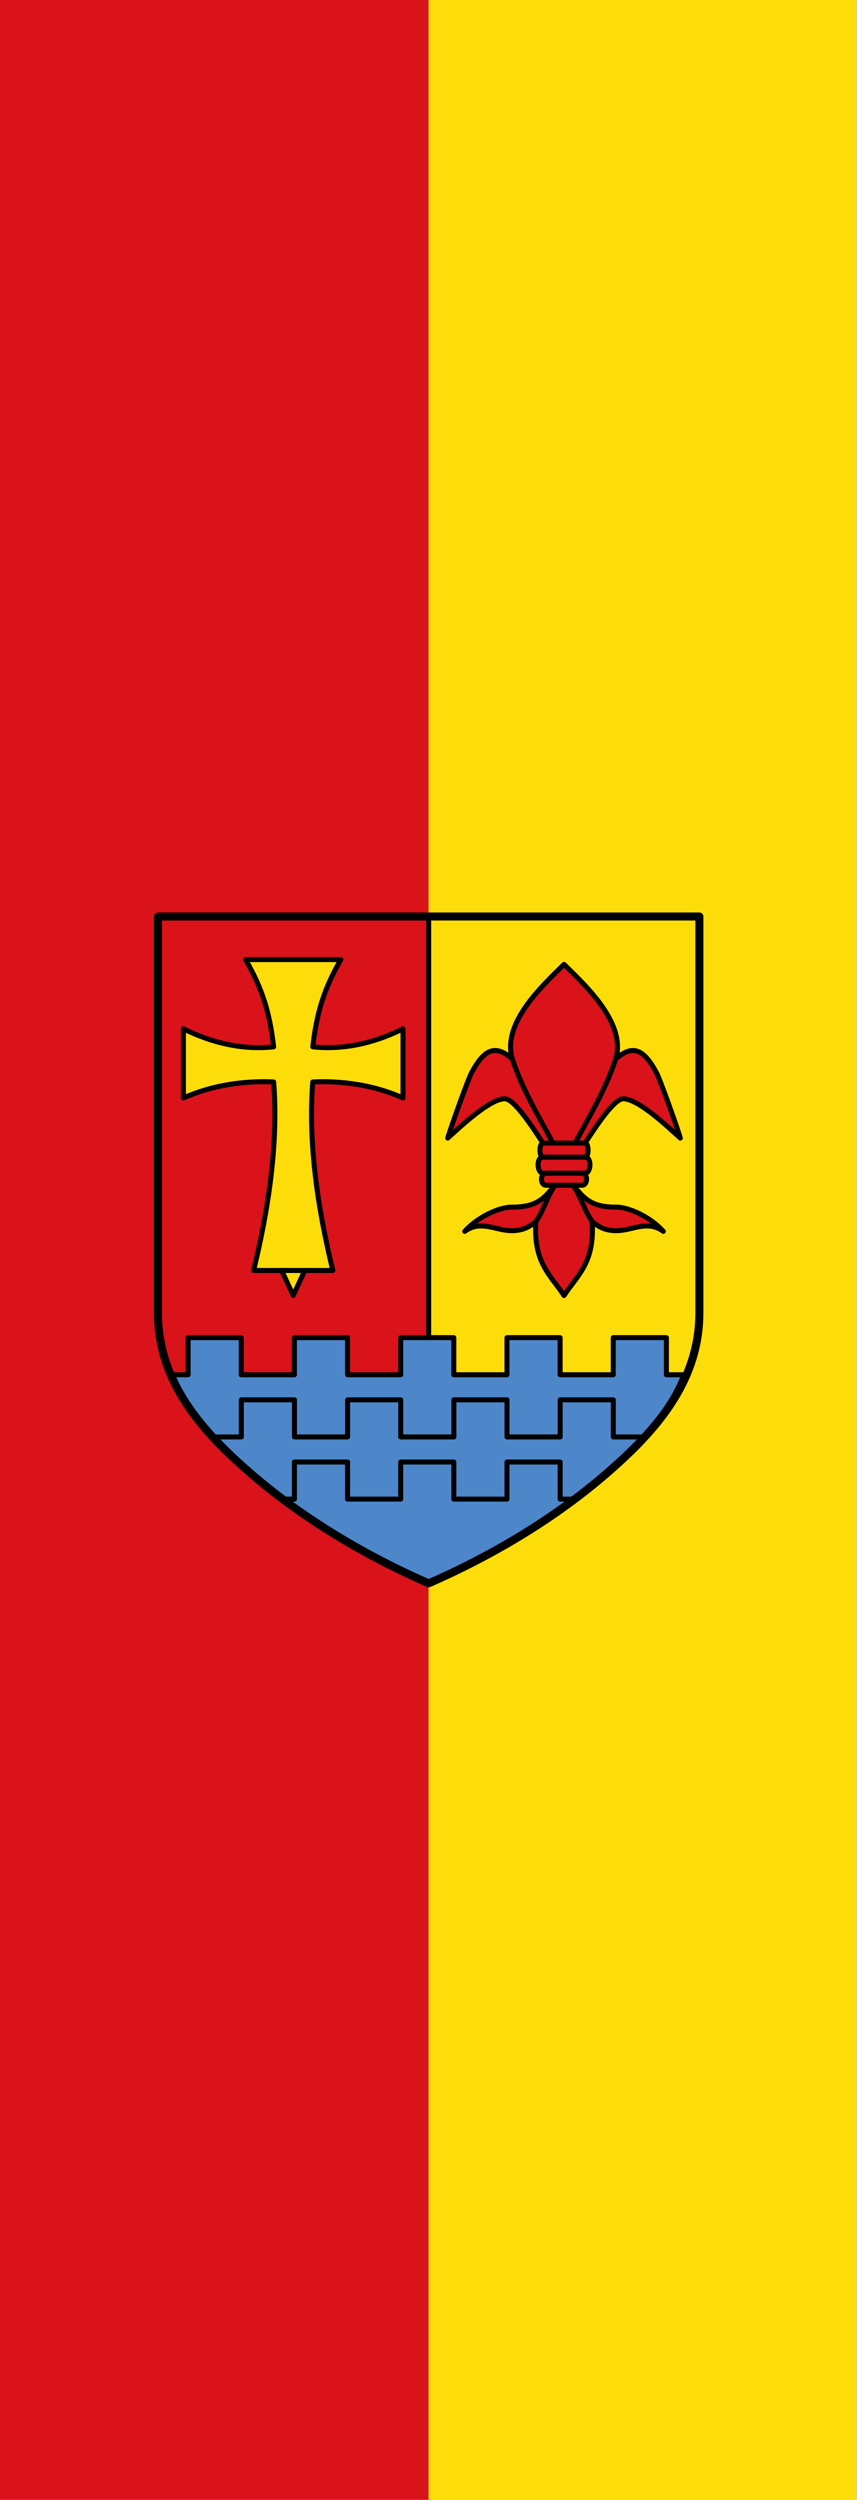 <svg xmlns="http://www.w3.org/2000/svg" width="300" height="875"><path transform="matrix(-1 0 0 1 0 -177.362)" style="fill:#da121a;fill-opacity:1;stroke:none;stroke-width:.25" d="M-150 177.362H0v875h-150z"/><path style="fill:#fcdd09;fill-opacity:1;stroke:none;stroke-width:.25" transform="matrix(-1 0 0 1 0 -177.362)" d="M-300 177.362h150v875h-150z"/><path style="fill:#da121a;stroke:none;stroke-width:3;stroke-linecap:butt;stroke-linejoin:miter;stroke-miterlimit:4;stroke-dasharray:none;stroke-opacity:1" d="M27.949 317.098v-395h270v465l-253.659-.105c-10.202-20.986-16.341-44.03-16.341-69.895Z" transform="matrix(.351 0 0 .351 45.476 348.128)"/><path d="M567.949 317.098v-395h-270v465l253.659-.105c10.202-20.986 16.341-44.03 16.341-69.895Z" style="fill:#fcdd09;stroke:none;stroke-width:3;stroke-linecap:butt;stroke-linejoin:miter;stroke-miterlimit:4;stroke-dasharray:none;stroke-opacity:1" transform="matrix(.351 0 0 .351 45.476 348.128)"/><path style="fill:#4d87ca;stroke:#000;stroke-width:5;stroke-linecap:round;stroke-linejoin:round;stroke-miterlimit:4;stroke-dasharray:none;stroke-opacity:1" d="M39.949 379.098h18.1v-37h53v37h53v-37h53v37h53v-37h53v37h53v-37h53v37h53v-37h53v37h17.39c-31.894 83.775-160.116 165.588-254.49 208-96.304-44.36-221.333-122.197-258-208z" transform="matrix(.351 0 0 .351 45.476 348.128)"/><path d="M474.627 478.15c48.36-41.715 93.322-91.052 93.322-161.052v-395h-540v395c0 70 44.961 119.337 93.322 161.052 53.951 46.537 117.002 82.863 176.678 108.948 59.676-26.085 122.727-62.41 176.678-108.948z" style="fill:none;stroke:#000;stroke-width:8;stroke-linecap:round;stroke-linejoin:round;stroke-miterlimit:4;stroke-dasharray:none;stroke-opacity:1" transform="matrix(.351 0 0 .351 45.476 348.128)"/><path d="M82.685 441.098h28.422v-37h53v37h53v-37h53v37h53v-37h53v37h53v-37h53v37h31.106M441.33 503.098h-12.263v-37h-53v37h-53v-37h-53v37h-53v-37h-53v37h-10.3" style="fill:none;stroke:#000;stroke-width:5;stroke-linecap:round;stroke-linejoin:round;stroke-miterlimit:4;stroke-dasharray:none;stroke-opacity:1" transform="matrix(.351 0 0 .351 45.476 348.128)"/><path style="fill:#fcdd09;stroke:#000;stroke-width:5;stroke-linecap:round;stroke-linejoin:round;stroke-miterlimit:4;stroke-dasharray:none;stroke-opacity:1" d="M171.969 275.098h28c-14.586-60.027-24.867-126.124-20-188 29.851-1.357 61.564 3.256 90 16v-69c-28.644 14.242-59.187 21.302-90 18 3.916-34.527 11.622-58.643 28-87h-95.02c16.378 28.357 24.084 52.473 28 87-30.813 3.302-61.356-3.758-90-18v69c28.436-12.744 60.149-17.357 90-16 4.867 61.876-5.414 127.973-20 188h28l11.51 25z" transform="matrix(.351 0 0 .351 46.318 348.128)"/><path d="M148.949 275.098h23.02" style="fill:none;stroke:#000;stroke-width:5;stroke-linecap:round;stroke-linejoin:round;stroke-miterlimit:4;stroke-dasharray:none;stroke-opacity:1" transform="matrix(.351 0 0 .351 46.318 348.128)"/><path d="M398.949 226.098c-10.218 9.451-21.794 10.834-35 8-11.872-2.547-23.649-7.067-36 2 13.319-14.898 34.943-24.29 46.985-24.176 26.834.255 33.151-10.693 43.015-21.824h-9c-6 0-6-12 0-12h-3c-6 0-7-16 0-16-4 0-4-14 0-14-11.298-17.5-29.015-44.163-38.016-44.214-15.043-.084-44.605 28.086-56.966 39.208 2.427-8.748 20.179-58.456 23.692-65.032 12.867-24.083 23.856-28.577 40.723-13.906-10.532-35.317 28.91-72.087 51.567-94.285 22.657 22.198 62.099 58.968 51.567 94.285 16.867-14.67 27.856-10.177 40.723 13.906 3.513 6.576 21.265 56.284 23.692 65.032-12.36-11.122-41.923-39.292-56.966-39.208-9 .05-26.718 26.715-38.016 44.214 4 0 4 14 0 14 7 0 6 16 0 16h-3c6 0 6 12 0 12h-9c9.864 11.131 16.181 22.079 43.015 21.824 12.042-.114 33.666 9.278 46.985 24.176-12.351-9.067-24.128-4.547-36-2-13.206 2.834-24.782 1.451-35-8 2.985 41.318-14.965 53.981-28 74-13.035-20.019-30.985-32.682-28-74z" style="fill:#da121a;stroke:#000;stroke-width:5;stroke-linecap:round;stroke-linejoin:round;stroke-miterlimit:4;stroke-dasharray:none;stroke-opacity:1" transform="matrix(.351 0 0 .351 47.58 348.128)"/><path d="M405.949 148.098h42m0 14h-42m3 16h36m-27 12h18m19 36c-7.127-9.748-11.436-25.028-19-36m42.567-125.944c-10.208 30.9-26.048 56.767-40.567 83.944m-39 78c7.127-9.748 11.436-25.028 19-36M375.382 64.154c10.208 30.9 26.048 56.767 40.567 83.944" style="fill:none;stroke:#000;stroke-width:5;stroke-linecap:round;stroke-linejoin:round;stroke-miterlimit:4;stroke-dasharray:none;stroke-opacity:1" transform="matrix(.351 0 0 .351 47.58 348.128)"/><path style="fill:none;stroke:#000;stroke-width:5;stroke-linecap:butt;stroke-linejoin:miter;stroke-miterlimit:4;stroke-dasharray:none;stroke-opacity:1" d="M297.949-77.902v420" transform="matrix(.351 0 0 .351 45.476 348.128)"/></svg>
